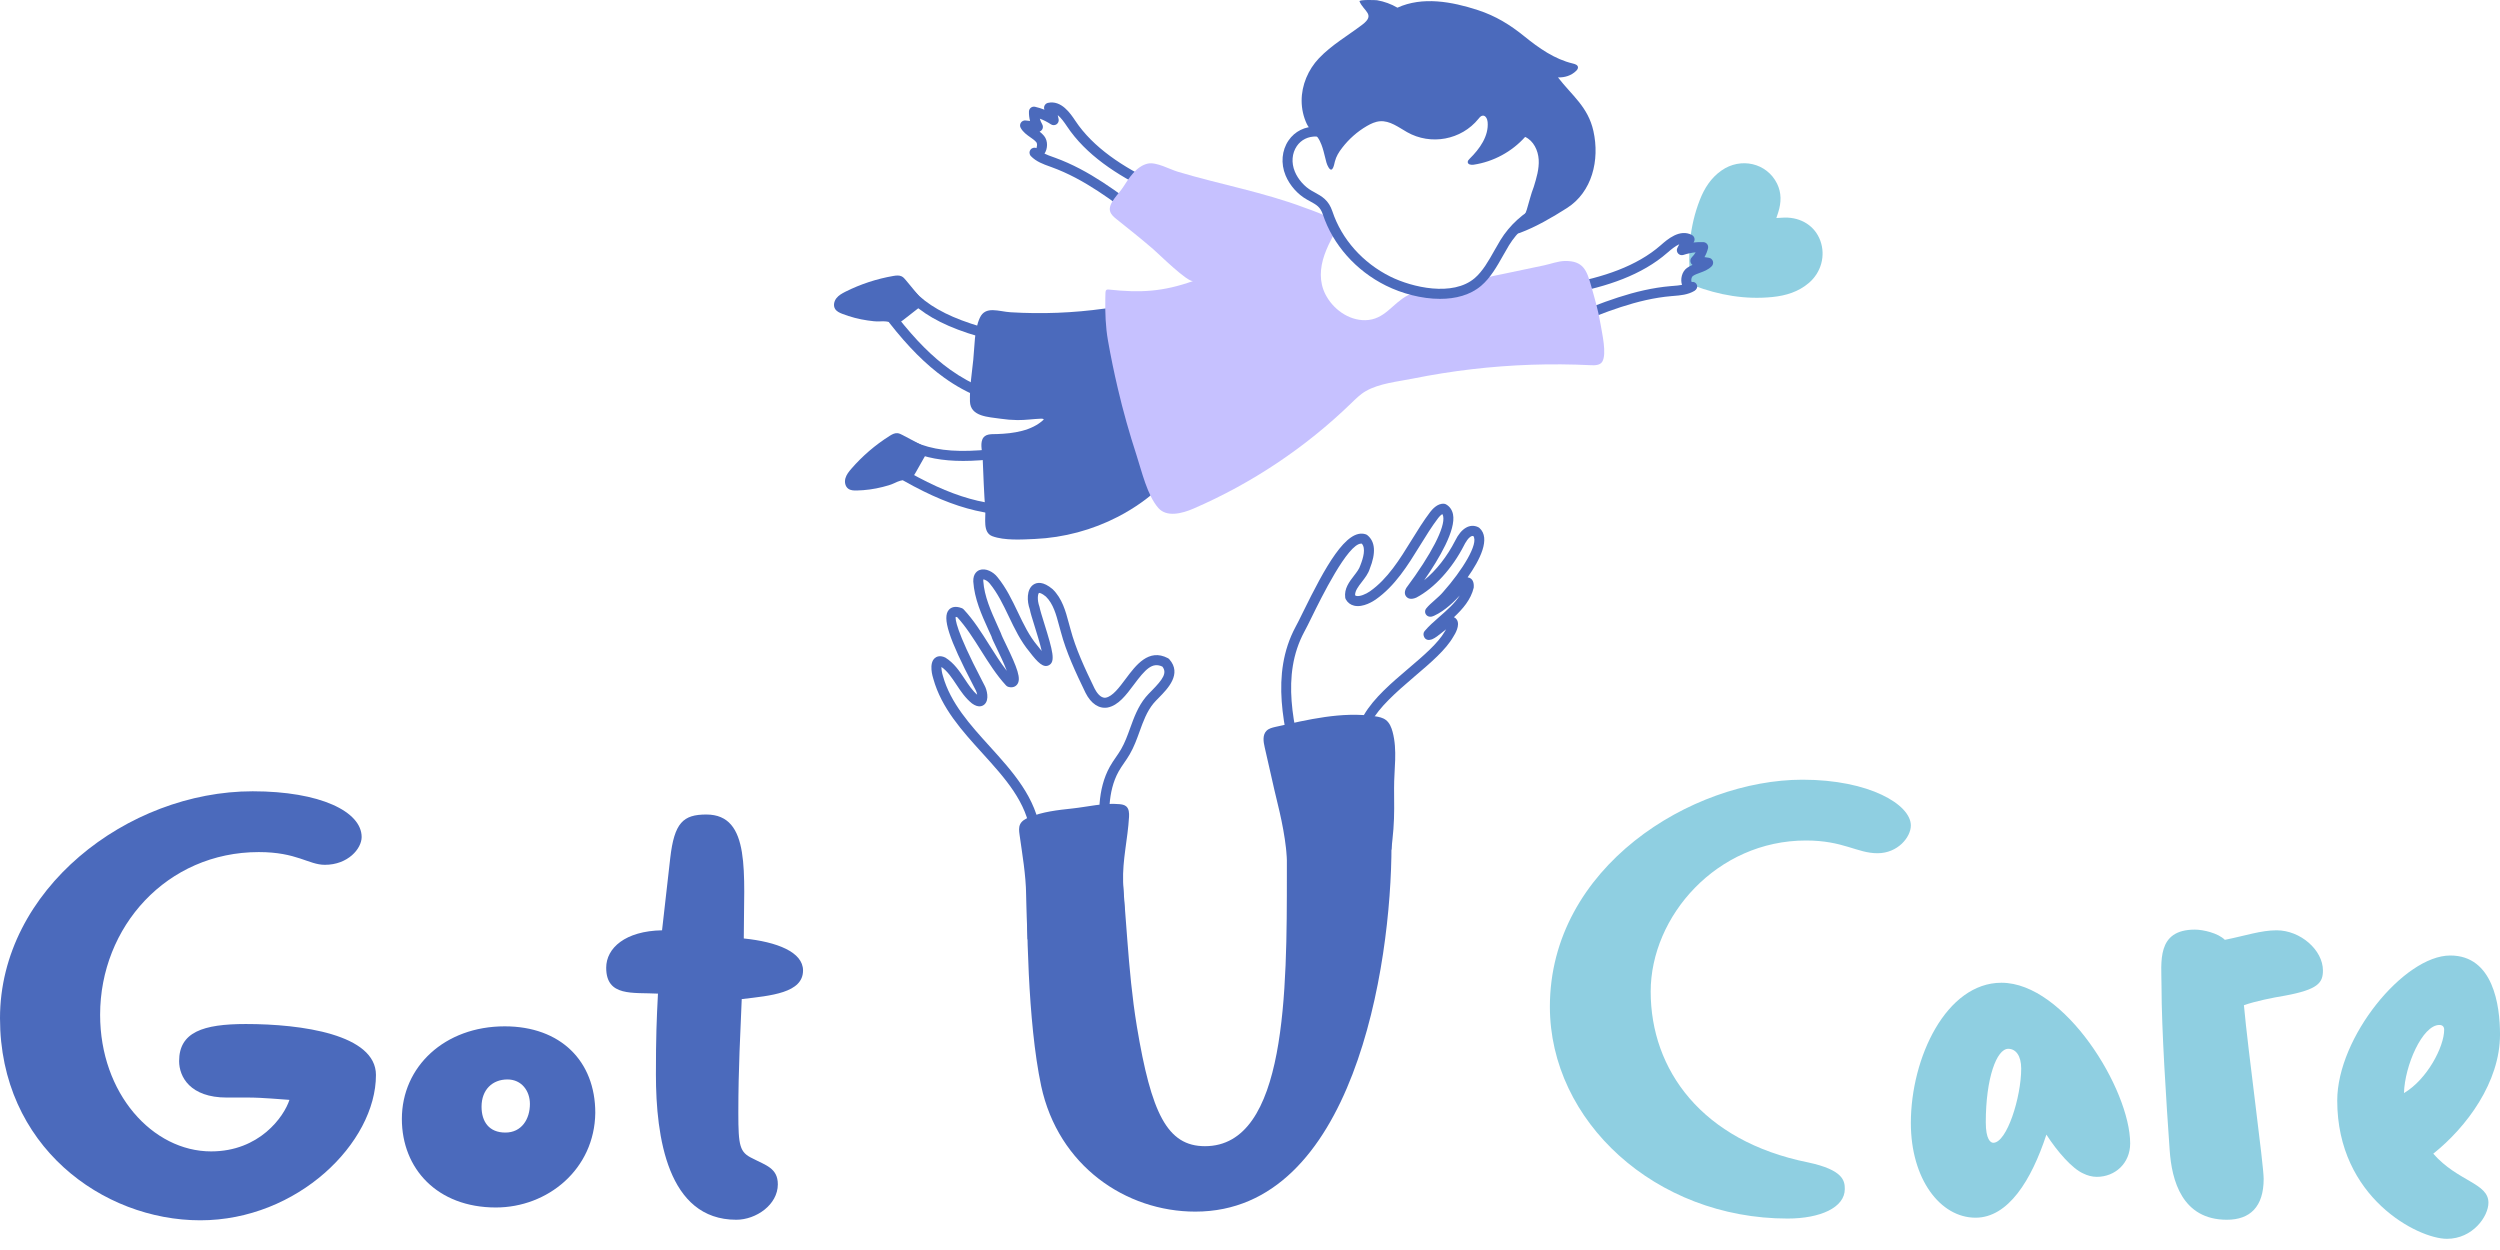 <svg width="150" height="75" viewBox="0 0 150 75" fill="none" xmlns="http://www.w3.org/2000/svg">
<path d="M108.154 46.782C112.158 46.782 114.651 48.276 114.651 49.527C114.651 50.222 113.875 51.194 112.649 51.194C111.423 51.194 110.606 50.43 108.358 50.43C103.005 50.43 99.041 54.981 99.041 59.496C99.041 64.186 102.106 68.459 108.481 69.744C110.606 70.196 110.688 70.855 110.688 71.342C110.688 72.454 109.216 73.113 107.255 73.113C99.327 73.113 92.993 67.278 92.993 60.4C92.993 52.028 101.493 46.782 108.154 46.782Z" fill="#8FCFE1"/>
<path d="M119.147 67.342C119.147 68.363 119.432 68.567 119.596 68.567C120.414 68.567 121.272 65.829 121.272 64.113C121.272 63.337 120.945 62.928 120.495 62.928C119.8 62.928 119.147 64.685 119.147 67.342ZM122.784 68.077C121.884 70.815 120.495 73.062 118.534 73.062C116.409 73.062 114.651 70.733 114.651 67.382C114.651 63.459 116.777 58.965 120.086 58.965C123.887 58.965 127.81 65.38 127.81 68.608C127.81 69.793 126.911 70.611 125.807 70.611C125.522 70.611 125.235 70.529 124.99 70.406C124.337 70.12 123.438 69.098 122.784 68.077Z" fill="#8FCFE1"/>
<path d="M129.691 59.169C129.691 57.739 129.364 55.777 131.693 55.777C132.184 55.777 133.082 55.981 133.491 56.39C134.717 56.145 135.657 55.818 136.597 55.818C138.027 55.818 139.376 57.003 139.376 58.229C139.376 58.965 139.089 59.373 137.087 59.741C136.351 59.863 135.33 60.067 134.635 60.313C134.881 63.051 135.82 69.875 135.82 70.733C135.82 72.408 135.003 73.185 133.614 73.185C130.917 73.185 130.304 70.815 130.181 69.017C129.977 66.116 129.691 61.743 129.691 59.169Z" fill="#8FCFE1"/>
<path d="M146.364 61.498C145.342 61.498 144.28 63.95 144.239 65.584C145.629 64.767 146.65 62.805 146.65 61.784C146.65 61.62 146.568 61.498 146.364 61.498ZM145.996 69.221C147.467 70.897 149.306 70.978 149.306 72.163C149.306 72.981 148.366 74.329 146.814 74.329C145.098 74.329 140.234 71.877 140.234 66.034C140.234 62.234 144.239 57.33 147.018 57.33C149.592 57.33 150.001 60.313 150.001 62.07C150.001 64.93 147.999 67.627 145.996 69.221Z" fill="#8FCFE1"/>
<path d="M77.212 52.407V51.469C77.212 48.343 78.741 47.685 80.723 47.685C82.994 47.685 83.49 49.318 83.49 50.708C83.49 58.037 81.177 72.697 71.721 72.697C67.55 72.697 63.503 69.952 62.471 65.159C61.645 61.268 61.604 55.328 61.604 52.514C61.604 49.943 62.595 48.971 64.247 48.971C66.105 48.971 67.025 50.048 67.19 51.229C67.603 54.702 67.633 58.072 68.211 61.581C69.078 66.791 70.028 68.771 72.299 68.771C77.213 68.771 77.212 59.39 77.212 52.407Z" fill="#4B6ABC"/>
<path d="M14.752 61.441C18.103 61.441 22.557 62.067 22.557 64.499C22.557 68.563 17.858 73.218 12.014 73.218C6.17 73.218 0 68.771 0 61.095C0 53.383 7.642 47.477 15.161 47.477C19.206 47.477 21.699 48.693 21.699 50.222C21.699 50.916 20.881 51.889 19.492 51.889C18.511 51.889 17.816 51.125 15.528 51.125C10.012 51.125 6.007 55.606 6.007 60.886C6.007 65.61 9.154 69.084 12.667 69.084C15.569 69.084 17.04 66.999 17.367 65.992C15.569 65.853 15.242 65.853 14.874 65.853H13.608C11.401 65.853 10.747 64.602 10.747 63.665C10.747 61.928 12.177 61.441 14.752 61.441Z" fill="#4B6ABC"/>
<path d="M30.446 64.767C29.547 64.767 28.893 65.38 28.893 66.401C28.893 67.301 29.342 67.954 30.323 67.954C31.304 67.954 31.795 67.137 31.795 66.238C31.795 65.462 31.304 64.767 30.446 64.767ZM29.751 72.449C26.237 72.449 24.112 70.12 24.112 67.137C24.112 63.99 26.686 61.58 30.282 61.58C33.633 61.58 35.717 63.663 35.717 66.769C35.676 70.161 32.857 72.449 29.751 72.449Z" fill="#4B6ABC"/>
<path d="M44.504 59.945C44.423 61.988 44.3 64.073 44.3 66.77C44.3 68.772 44.381 69.139 45.158 69.507C45.934 69.916 46.67 70.08 46.67 71.06C46.67 72.286 45.362 73.185 44.177 73.185C40.05 73.185 39.355 68.2 39.355 64.481C39.355 62.193 39.396 61.212 39.478 59.618C37.966 59.536 36.372 59.823 36.372 58.066C36.372 56.881 37.516 55.859 39.723 55.818L40.214 51.486C40.458 49.362 40.989 48.871 42.379 48.871C45.076 48.871 44.627 52.427 44.627 56.308C46.629 56.513 48.182 57.125 48.182 58.229C48.182 59.577 46.261 59.741 44.504 59.945Z" fill="#4B6ABC"/>
<path d="M67.387 52.928C67.341 51.591 67.667 50.342 67.742 49.013C67.755 48.785 67.743 48.522 67.566 48.376C67.455 48.285 67.304 48.262 67.161 48.249C66.214 48.162 65.279 48.408 64.338 48.509C63.457 48.604 62.561 48.702 61.742 49.041C61.532 49.128 61.314 49.244 61.212 49.448C61.115 49.64 61.143 49.868 61.173 50.081C61.341 51.283 61.549 52.468 61.569 53.681C61.584 54.576 61.617 55.472 61.655 56.366L67.499 54.923C67.451 54.258 67.41 53.593 67.387 52.928Z" fill="#4B6ABC"/>
<path d="M83.606 49.735C83.67 48.906 83.649 48.124 83.645 47.295C83.639 46.166 83.855 45.019 83.555 43.908C83.483 43.64 83.372 43.366 83.15 43.198C82.967 43.059 82.732 43.011 82.504 42.977C80.512 42.678 78.457 43.182 76.528 43.613C76.336 43.657 76.131 43.706 75.992 43.846C75.743 44.094 75.802 44.503 75.883 44.845C76.147 45.959 76.379 47.082 76.652 48.191C76.995 49.582 77.272 51.077 77.243 52.518L83.484 50.976C83.526 50.563 83.574 50.15 83.606 49.735Z" fill="#4B6ABC"/>
<path d="M78.225 47.43C78.09 47.43 77.968 47.339 77.934 47.203L77.77 46.563C77.036 43.706 76.204 40.468 77.733 37.614C77.838 37.427 77.988 37.12 78.174 36.742C79.495 34.051 80.785 31.668 81.949 32.06C81.983 32.072 82.015 32.089 82.043 32.112C82.517 32.497 82.565 33.175 82.185 34.127C82.099 34.411 81.902 34.667 81.712 34.914C81.493 35.199 81.301 35.447 81.305 35.713C81.326 35.735 81.352 35.748 81.386 35.756C81.587 35.803 81.95 35.651 82.192 35.483C83.257 34.738 83.986 33.558 84.69 32.415C85.044 31.841 85.41 31.248 85.815 30.716C85.922 30.582 86.237 30.187 86.647 30.226C86.69 30.23 86.731 30.243 86.768 30.265C86.984 30.39 87.126 30.594 87.18 30.855C87.371 31.789 86.353 33.513 85.451 34.813C86.168 34.23 86.828 33.391 87.314 32.435C87.676 31.695 88.195 31.392 88.694 31.63C88.72 31.643 88.745 31.659 88.766 31.678C89.46 32.3 88.79 33.604 88.057 34.641C88.091 34.644 88.123 34.652 88.155 34.664C88.359 34.741 88.449 34.943 88.423 35.263C88.252 35.982 87.76 36.544 87.235 37.034C87.337 37.079 87.389 37.147 87.414 37.187C87.618 37.518 87.304 38.043 87.203 38.196C86.753 38.988 85.841 39.764 84.876 40.585C82.523 42.586 81.096 44.034 82.624 45.847C82.732 45.973 82.715 46.163 82.588 46.27C82.463 46.377 82.273 46.361 82.165 46.234C80.136 43.828 82.548 41.776 84.486 40.127C85.41 39.341 86.283 38.598 86.692 37.882C86.718 37.842 86.743 37.8 86.765 37.758C86.69 37.816 86.608 37.882 86.531 37.944C86.317 38.116 86.115 38.28 85.918 38.361C85.888 38.374 85.855 38.382 85.822 38.384C85.72 38.415 85.614 38.396 85.528 38.327C85.454 38.266 85.403 38.134 85.409 38.038C85.412 37.973 85.437 37.911 85.479 37.861C85.725 37.568 86.038 37.294 86.37 37.003C86.827 36.602 87.296 36.19 87.586 35.729C87.306 36.04 86.707 36.644 86.054 36.941C85.95 36.988 85.83 37.034 85.7 36.982C85.624 36.952 85.559 36.889 85.528 36.814C85.485 36.712 85.502 36.596 85.571 36.51C85.71 36.337 85.893 36.176 86.086 36.006C86.263 35.849 86.447 35.688 86.582 35.525C87.744 34.222 88.738 32.602 88.397 32.16C88.141 32.112 87.864 32.677 87.852 32.703C87.137 34.109 86.064 35.286 84.979 35.856C84.633 36.007 84.458 35.89 84.384 35.807C84.314 35.729 84.22 35.556 84.377 35.278C85.883 33.258 86.723 31.622 86.591 30.976C86.579 30.916 86.559 30.874 86.536 30.845C86.489 30.873 86.406 30.937 86.289 31.085C85.906 31.589 85.563 32.143 85.201 32.731C84.465 33.925 83.703 35.16 82.536 35.975C82.416 36.059 81.793 36.469 81.249 36.341C81.03 36.29 80.856 36.158 80.748 35.96C80.73 35.927 80.719 35.892 80.713 35.855C80.642 35.317 80.958 34.908 81.236 34.547C81.401 34.333 81.557 34.131 81.618 33.928C81.804 33.462 81.956 32.889 81.707 32.619C81.696 32.617 81.685 32.617 81.673 32.617C80.868 32.617 79.256 35.901 78.713 37.007C78.521 37.398 78.365 37.715 78.259 37.903C76.844 40.545 77.611 43.528 78.352 46.413L78.516 47.055C78.557 47.216 78.459 47.38 78.298 47.421C78.273 47.427 78.249 47.43 78.225 47.43Z" fill="#4B6ABC"/>
<path d="M66.299 50.561C66.141 50.561 66.009 50.438 65.999 50.278C65.921 48.99 65.823 47.386 66.588 46.004C66.698 45.804 66.827 45.617 66.957 45.429C67.063 45.274 67.17 45.12 67.263 44.958C67.492 44.564 67.646 44.139 67.809 43.688C68.039 43.053 68.277 42.395 68.741 41.829C68.84 41.709 68.968 41.577 69.107 41.437C69.779 40.754 70.038 40.374 69.743 39.996C69.137 39.714 68.731 40.141 68.024 41.09C67.57 41.699 67.1 42.328 66.456 42.452C65.943 42.541 65.459 42.22 65.133 41.572C64.534 40.334 63.972 39.127 63.652 37.917C63.615 37.789 63.577 37.65 63.539 37.509C63.371 36.879 63.196 36.227 62.755 35.796C62.498 35.58 62.362 35.569 62.339 35.577C62.283 35.611 62.204 35.95 62.369 36.412C62.409 36.618 62.525 36.989 62.647 37.381C63.182 39.091 63.334 39.708 62.932 39.915C62.605 40.085 62.272 39.765 61.776 39.115C61.241 38.479 60.878 37.72 60.527 36.986C60.183 36.267 59.859 35.588 59.377 35.002C59.26 34.851 59.074 34.764 58.998 34.763C59.001 34.775 58.995 34.808 58.997 34.865C59.059 35.783 59.46 36.671 59.847 37.53L60.055 37.995C60.09 38.114 60.226 38.395 60.347 38.642C61.049 40.09 61.297 40.75 61.017 41.084C60.962 41.151 60.798 41.296 60.502 41.213C60.448 41.198 60.4 41.168 60.362 41.127C59.788 40.507 59.314 39.752 58.854 39.023C58.414 38.324 57.959 37.602 57.432 37.03C57.369 37.011 57.34 37.014 57.34 37.014C57.318 37.122 57.327 37.782 58.912 40.816C58.994 40.973 59.054 41.087 59.081 41.144C59.204 41.368 59.383 41.988 59.061 42.271C58.95 42.367 58.707 42.489 58.315 42.203C57.92 41.884 57.645 41.471 57.381 41.072C57.105 40.657 56.845 40.264 56.486 40.017C56.483 40.149 56.514 40.368 56.575 40.556C57.028 42.188 58.223 43.503 59.377 44.776C60.753 46.293 62.177 47.862 62.44 49.996C62.461 50.161 62.343 50.311 62.179 50.331C62.008 50.351 61.865 50.234 61.844 50.07C61.604 48.124 60.306 46.694 58.932 45.18C57.73 43.855 56.488 42.486 56 40.73C55.954 40.589 55.721 39.806 56.086 39.489C56.18 39.406 56.389 39.293 56.724 39.457C57.248 39.786 57.57 40.27 57.881 40.739C58.118 41.097 58.343 41.436 58.631 41.684C58.617 41.596 58.588 41.494 58.546 41.418C58.513 41.349 58.456 41.242 58.38 41.095C56.927 38.314 56.52 37.05 56.932 36.589C57.052 36.453 57.286 36.327 57.709 36.489C57.751 36.506 57.789 36.531 57.819 36.564C58.408 37.187 58.893 37.957 59.362 38.703C59.695 39.23 60.035 39.77 60.409 40.252C60.245 39.811 59.958 39.219 59.806 38.905C59.612 38.505 59.518 38.308 59.488 38.187L59.3 37.777C58.89 36.87 58.467 35.932 58.397 34.896C58.378 34.399 58.658 34.243 58.78 34.199C59.139 34.068 59.604 34.314 59.847 34.627C60.369 35.263 60.725 36.007 61.069 36.726C61.419 37.459 61.75 38.151 62.245 38.739C62.347 38.872 62.432 38.977 62.503 39.06C62.404 38.618 62.201 37.968 62.074 37.561C61.934 37.113 61.823 36.759 61.789 36.563C61.611 36.074 61.59 35.365 61.997 35.083C62.208 34.936 62.582 34.864 63.159 35.352C63.734 35.913 63.939 36.679 64.12 37.354C64.156 37.49 64.193 37.625 64.231 37.756C64.539 38.921 65.088 40.1 65.672 41.305C65.764 41.488 66.018 41.918 66.349 41.86C66.758 41.782 67.157 41.247 67.542 40.73C68.155 39.909 68.92 38.887 70.071 39.488C70.104 39.505 70.133 39.528 70.158 39.555C70.938 40.433 70.059 41.325 69.535 41.858C69.411 41.984 69.294 42.102 69.206 42.209C68.807 42.696 68.596 43.278 68.374 43.893C68.209 44.349 68.039 44.82 67.783 45.259C67.682 45.435 67.567 45.603 67.451 45.77C67.333 45.942 67.215 46.113 67.114 46.295C66.434 47.524 66.526 49.031 66.599 50.242C66.609 50.407 66.483 50.55 66.317 50.56C66.312 50.56 66.305 50.561 66.299 50.561Z" fill="#4B6ABC"/>
<path d="M55.005 28.238C54.905 28.415 54.753 28.722 54.536 28.78C54.485 28.794 54.433 28.791 54.38 28.792C54.122 28.793 53.902 28.87 53.675 28.982C53.453 29.09 53.203 29.156 52.963 29.217C52.453 29.347 51.929 29.419 51.404 29.43C51.227 29.434 51.038 29.427 50.896 29.323C50.711 29.189 50.663 28.923 50.723 28.703C50.783 28.483 50.931 28.298 51.08 28.126C51.742 27.362 52.516 26.697 53.371 26.158C53.514 26.067 53.672 25.977 53.841 25.99C53.955 25.998 54.059 26.053 54.16 26.106C54.626 26.352 55.093 26.599 55.559 26.845C55.612 26.873 55.67 26.907 55.683 26.966C55.695 27.016 55.669 27.066 55.643 27.11C55.431 27.486 55.218 27.862 55.005 28.238Z" fill="#4B6ABC"/>
<path d="M60.785 30.901C60.054 30.901 59.296 30.811 58.527 30.631C57.197 30.32 55.829 29.753 54.221 28.846C54.076 28.765 54.024 28.582 54.106 28.437C54.188 28.291 54.372 28.242 54.515 28.323C56.073 29.201 57.391 29.748 58.665 30.046C60.228 30.412 61.742 30.381 63.038 29.958C63.196 29.905 63.365 29.992 63.417 30.15C63.468 30.308 63.383 30.478 63.225 30.529C62.467 30.777 61.644 30.901 60.785 30.901Z" fill="#4B6ABC"/>
<path d="M57.79 27.656C56.545 27.656 55.526 27.465 54.637 27.07C54.485 27.003 54.417 26.825 54.484 26.674C54.552 26.522 54.729 26.454 54.881 26.521C55.907 26.977 57.14 27.133 58.761 27.019C61.32 26.836 63.86 26.084 66.107 24.844C66.251 24.765 66.435 24.816 66.515 24.961C66.596 25.107 66.543 25.29 66.397 25.37C64.075 26.651 61.449 27.429 58.804 27.618C58.45 27.643 58.113 27.656 57.79 27.656Z" fill="#4B6ABC"/>
<path d="M54.317 19.104C54.157 19.229 53.898 19.455 53.675 19.426C53.624 19.419 53.576 19.397 53.528 19.377C53.288 19.28 53.055 19.267 52.802 19.283C52.556 19.298 52.3 19.263 52.055 19.227C51.534 19.152 51.023 19.018 50.533 18.828C50.368 18.764 50.196 18.685 50.105 18.534C49.986 18.34 50.042 18.076 50.182 17.895C50.322 17.715 50.529 17.601 50.733 17.499C51.637 17.047 52.607 16.728 53.602 16.557C53.769 16.529 53.95 16.506 54.101 16.582C54.203 16.633 54.279 16.724 54.352 16.811C54.688 17.217 55.025 17.624 55.361 18.029C55.399 18.076 55.44 18.13 55.43 18.189C55.421 18.239 55.378 18.275 55.338 18.307C54.997 18.573 54.657 18.838 54.317 19.104Z" fill="#4B6ABC"/>
<path d="M61.057 24.368C61.049 24.368 61.041 24.368 61.033 24.367C59.563 24.253 58.049 23.664 56.655 22.664C55.545 21.868 54.498 20.82 53.358 19.366C53.256 19.236 53.279 19.047 53.41 18.944C53.54 18.842 53.729 18.865 53.832 18.995C54.935 20.403 55.943 21.414 57.005 22.175C58.31 23.112 59.719 23.663 61.08 23.768C61.245 23.781 61.369 23.925 61.356 24.091C61.344 24.248 61.212 24.368 61.057 24.368Z" fill="#4B6ABC"/>
<path d="M63.906 20.927C61.925 20.927 59.937 20.609 58.064 19.986C56.423 19.44 55.266 18.772 54.423 17.885C54.309 17.765 54.313 17.574 54.434 17.46C54.553 17.345 54.744 17.35 54.859 17.471C55.631 18.284 56.71 18.902 58.254 19.415C60.688 20.225 63.321 20.502 65.873 20.217C66.033 20.2 66.186 20.317 66.205 20.482C66.223 20.647 66.104 20.796 65.94 20.814C65.266 20.89 64.587 20.927 63.906 20.927Z" fill="#4B6ABC"/>
<path d="M69.782 29.07C68.984 29.843 68.07 30.492 67.084 31.002C65.543 31.8 63.828 32.26 62.094 32.338C61.327 32.372 60.272 32.443 59.54 32.172C58.949 31.953 59.152 31.092 59.116 30.603C59.078 30.079 59.049 29.555 59.024 29.03C58.999 28.506 58.979 27.981 58.959 27.456C58.945 27.114 58.809 26.705 58.939 26.372C59.083 26.007 59.493 26.054 59.816 26.044C60.322 26.027 60.831 25.98 61.324 25.851C61.803 25.726 62.269 25.514 62.627 25.172C62.596 25.122 62.526 25.118 62.468 25.12C61.979 25.137 61.537 25.211 61.046 25.205C60.704 25.201 60.362 25.173 60.023 25.122C59.311 25.015 58.221 25.003 58.197 24.083C58.176 23.247 58.309 22.409 58.397 21.58C58.482 20.779 58.448 19.817 58.79 19.07C59.129 18.33 59.921 18.693 60.638 18.736C62.515 18.85 64.403 18.776 66.265 18.516C66.524 18.48 66.795 18.441 67.039 18.533C67.374 18.658 67.575 18.995 67.733 19.316C69.183 22.259 69.157 25.685 69.897 28.881" fill="#4B6ABC"/>
<path d="M106.581 13.081C106.776 13.071 106.932 13.057 107.087 13.054C108.088 13.041 108.899 13.569 109.218 14.438C109.547 15.339 109.272 16.344 108.534 16.975C107.905 17.512 107.154 17.738 106.355 17.82C104.722 17.987 103.147 17.71 101.62 17.133C101.537 17.102 101.441 16.986 101.431 16.9C101.242 15.223 101.371 13.578 101.99 11.995C102.262 11.297 102.655 10.677 103.283 10.235C104.446 9.415 106.008 9.776 106.622 11.015C106.898 11.573 106.879 12.154 106.695 12.737C106.664 12.837 106.629 12.936 106.581 13.081Z" fill="#8FCFE1"/>
<path d="M87.319 21.383C86.758 21.383 86.196 21.333 85.637 21.219C85.474 21.186 85.369 21.027 85.402 20.864C85.435 20.702 85.597 20.597 85.756 20.63C88.209 21.128 90.772 20.31 92.956 19.444C93.331 19.295 93.707 19.141 94.083 18.987C96.049 18.182 98.083 17.35 100.241 17.167L100.366 17.157C100.56 17.142 100.747 17.127 100.921 17.092C100.812 16.771 100.901 16.304 101.222 16.074C101.327 15.998 101.439 15.942 101.55 15.895C101.497 15.858 101.456 15.804 101.436 15.741C101.401 15.632 101.43 15.513 101.511 15.434C101.599 15.347 101.676 15.248 101.739 15.14C101.491 15.164 101.245 15.216 101.006 15.295C100.892 15.332 100.769 15.3 100.689 15.213C100.609 15.125 100.588 14.998 100.636 14.889C100.671 14.809 100.712 14.731 100.756 14.655C100.53 14.756 100.284 14.952 100.042 15.164C97.007 17.828 91.575 18.027 87.609 18.172C87.428 18.186 87.287 18.049 87.281 17.883C87.275 17.717 87.389 17.579 87.554 17.573L87.587 17.572C91.463 17.43 96.772 17.235 99.646 14.712C100.043 14.363 100.784 13.715 101.514 14.099C101.601 14.144 101.66 14.229 101.672 14.326C101.682 14.407 101.66 14.487 101.611 14.549C101.806 14.527 102.002 14.519 102.199 14.527C102.29 14.53 102.374 14.574 102.429 14.646C102.484 14.718 102.502 14.811 102.481 14.899C102.435 15.085 102.363 15.262 102.269 15.427L102.533 15.467C102.645 15.484 102.737 15.561 102.773 15.668C102.809 15.775 102.782 15.893 102.703 15.974C102.495 16.187 102.229 16.283 101.995 16.368C101.836 16.425 101.687 16.479 101.573 16.561C101.53 16.593 101.493 16.666 101.482 16.747C101.468 16.842 101.49 16.907 101.5 16.92C101.644 16.892 101.764 16.96 101.816 17.097C101.868 17.233 101.793 17.377 101.668 17.452C101.274 17.688 100.817 17.724 100.413 17.756L100.292 17.766C98.225 17.941 96.235 18.756 94.31 19.544C93.932 19.698 93.555 19.853 93.177 20.003C91.397 20.709 89.37 21.383 87.319 21.383Z" fill="#4B6ABC"/>
<path d="M76.371 17.185C76.365 17.185 76.358 17.184 76.352 17.184C73.696 17.017 71.341 15.504 69.388 14.045C69.062 13.801 68.737 13.553 68.412 13.305C66.76 12.043 65.051 10.738 63.102 10.032L62.988 9.99C62.607 9.854 62.174 9.7 61.855 9.369C61.754 9.264 61.743 9.102 61.829 8.984C61.912 8.869 62.065 8.83 62.192 8.886C62.183 8.869 62.21 8.817 62.22 8.739C62.229 8.656 62.213 8.576 62.179 8.534C62.091 8.426 61.96 8.335 61.822 8.238C61.618 8.095 61.387 7.933 61.241 7.673C61.186 7.575 61.191 7.454 61.254 7.36C61.316 7.266 61.428 7.215 61.538 7.228L61.803 7.258C61.756 7.075 61.732 6.885 61.737 6.693C61.739 6.602 61.781 6.518 61.853 6.462C61.924 6.406 62.016 6.387 62.105 6.407C62.297 6.451 62.484 6.51 62.666 6.582C62.636 6.509 62.635 6.426 62.666 6.351C62.703 6.261 62.782 6.194 62.878 6.172C63.683 5.994 64.229 6.811 64.522 7.251C66.64 10.437 71.715 12.008 75.42 13.155L75.361 13.451L75.242 13.729C71.451 12.555 66.258 10.947 64.021 7.584C63.843 7.316 63.657 7.063 63.464 6.907C63.488 6.992 63.507 7.078 63.52 7.165C63.538 7.282 63.484 7.399 63.385 7.463C63.285 7.526 63.156 7.525 63.057 7.46C62.846 7.321 62.623 7.207 62.389 7.119C62.423 7.24 62.471 7.356 62.534 7.462C62.591 7.56 62.588 7.682 62.526 7.778C62.49 7.834 62.436 7.875 62.375 7.897C62.47 7.971 62.564 8.055 62.645 8.155C62.895 8.462 62.859 8.935 62.67 9.217C62.83 9.296 63.007 9.359 63.19 9.424L63.307 9.466C65.343 10.205 67.089 11.538 68.777 12.827C69.1 13.074 69.423 13.321 69.747 13.563C71.63 14.969 73.891 16.427 76.389 16.584C76.555 16.595 76.681 16.737 76.671 16.903C76.661 17.062 76.529 17.185 76.371 17.185Z" fill="#4B6ABC"/>
<path d="M66.319 17.906C66.321 17.795 66.324 17.684 66.327 17.573C66.329 17.507 66.336 17.43 66.391 17.393C66.433 17.364 66.487 17.369 66.537 17.374C68.44 17.58 69.784 17.501 71.594 16.86C71.278 16.972 69.483 15.199 69.192 14.949C68.458 14.319 67.73 13.737 66.978 13.138C66.82 13.013 66.66 12.869 66.605 12.676C66.472 12.207 67.133 11.628 67.376 11.247C67.726 10.699 68.181 9.969 68.866 9.816C69.374 9.702 70.167 10.154 70.67 10.305C71.32 10.501 71.976 10.676 72.633 10.845C73.891 11.169 75.155 11.47 76.401 11.838C77.033 12.024 77.66 12.228 78.276 12.461C78.828 12.669 79.55 12.871 79.982 13.292C80.298 13.599 80.157 13.808 79.986 14.139C79.792 14.516 79.604 14.899 79.465 15.3C79.194 16.078 79.141 16.905 79.524 17.658C79.971 18.537 80.908 19.23 81.921 19.211C83.086 19.189 83.538 18.205 84.464 17.722C85.176 17.351 85.948 17.716 86.722 17.572C87.341 17.456 87.859 17.162 88.425 16.907C88.973 16.661 89.535 16.574 90.131 16.449C90.967 16.273 91.803 16.097 92.639 15.922C93.031 15.84 93.491 15.665 93.89 15.659C94.995 15.642 95.206 16.219 95.465 17.137C95.682 17.906 95.909 18.677 96.036 19.467C96.116 19.967 96.423 21.241 96.133 21.706C96.002 21.915 95.706 21.925 95.46 21.913C93.076 21.795 90.682 21.876 88.31 22.153C87.125 22.292 85.945 22.479 84.775 22.715C83.867 22.898 82.761 22.999 81.95 23.466C81.616 23.657 81.341 23.933 81.065 24.201C78.327 26.853 75.106 29.004 71.608 30.517C70.916 30.816 69.998 31.047 69.501 30.48C68.835 29.723 68.503 28.272 68.198 27.334C67.766 26.007 67.384 24.662 67.068 23.303C66.845 22.357 66.649 21.403 66.48 20.445C66.332 19.608 66.304 18.756 66.319 17.906Z" fill="#C6C1FF"/>
<path d="M86.403 17.932C85.289 17.932 84.104 17.607 83.153 17.135C81.356 16.242 79.979 14.691 79.375 12.878C79.222 12.416 79.005 12.297 78.571 12.059L78.411 11.971C77.858 11.661 77.382 11.121 77.135 10.527C76.838 9.809 76.905 9.023 77.314 8.426C77.689 7.878 78.291 7.579 79.007 7.589C79.485 7.6 79.967 7.758 80.402 8.048L80.068 8.548C79.729 8.322 79.357 8.198 78.993 8.19C78.492 8.176 78.072 8.383 77.809 8.766C77.516 9.195 77.471 9.767 77.691 10.297C77.884 10.764 78.273 11.204 78.705 11.447L78.859 11.532C79.32 11.785 79.718 12.003 79.946 12.688C80.499 14.35 81.766 15.774 83.421 16.596C84.732 17.247 87.16 17.809 88.477 16.693C88.963 16.279 89.323 15.639 89.67 15.02C89.789 14.81 89.904 14.605 90.022 14.413C90.575 13.509 91.404 12.755 92.356 12.291L92.619 12.832C91.769 13.246 91.029 13.919 90.535 14.726C90.421 14.912 90.309 15.111 90.195 15.315C89.82 15.98 89.433 16.668 88.866 17.15C88.211 17.706 87.332 17.932 86.403 17.932Z" fill="#4B6ABC"/>
<path d="M79.287 8.681C79.383 8.931 79.449 9.203 79.506 9.44C79.557 9.646 79.598 9.859 79.71 10.04C79.959 10.445 80.052 9.848 80.093 9.691C80.174 9.379 80.322 9.14 80.523 8.877C80.929 8.347 81.436 7.896 82.013 7.561C82.257 7.42 82.52 7.296 82.802 7.275C83.394 7.231 83.91 7.637 84.427 7.93C85.846 8.735 87.678 8.403 88.711 7.126C88.779 7.042 88.856 6.947 88.964 6.938C89.142 6.922 89.242 7.142 89.258 7.32C89.332 8.162 88.784 8.93 88.181 9.522C88.121 9.581 88.056 9.651 88.064 9.734C88.078 9.879 88.278 9.904 88.422 9.882C89.602 9.704 90.714 9.104 91.509 8.214C92.013 8.448 92.288 9.023 92.322 9.578C92.355 10.132 92.19 10.678 92.027 11.209C91.853 11.648 91.748 12.127 91.607 12.578C91.472 13.008 91.214 13.326 90.956 13.695C90.906 13.768 90.853 13.863 90.898 13.94C90.952 14.034 91.092 14.011 91.194 13.973C92.171 13.609 93.135 13.043 94.014 12.485C95.53 11.522 95.99 9.602 95.606 7.868C95.282 6.407 94.321 5.737 93.477 4.642C93.875 4.662 94.281 4.536 94.568 4.252C94.63 4.191 94.689 4.112 94.678 4.026C94.661 3.895 94.503 3.842 94.374 3.812C93.276 3.552 92.335 2.888 91.472 2.189C90.6 1.483 89.743 0.955 88.667 0.604C87.102 0.094 85.343 -0.223 83.845 0.461C83.47 0.24 83.053 0.089 82.623 0.015C82.557 0.003 81.518 -0.036 81.572 0.088C81.835 0.693 82.54 0.871 81.74 1.479C80.863 2.145 79.89 2.701 79.132 3.501C78.495 4.173 78.093 5.104 78.098 6.051C78.1 6.526 78.203 6.998 78.404 7.428C78.561 7.764 78.848 7.954 79.058 8.241C79.151 8.368 79.226 8.52 79.287 8.681Z" fill="#4B6ABC"/>
</svg>
